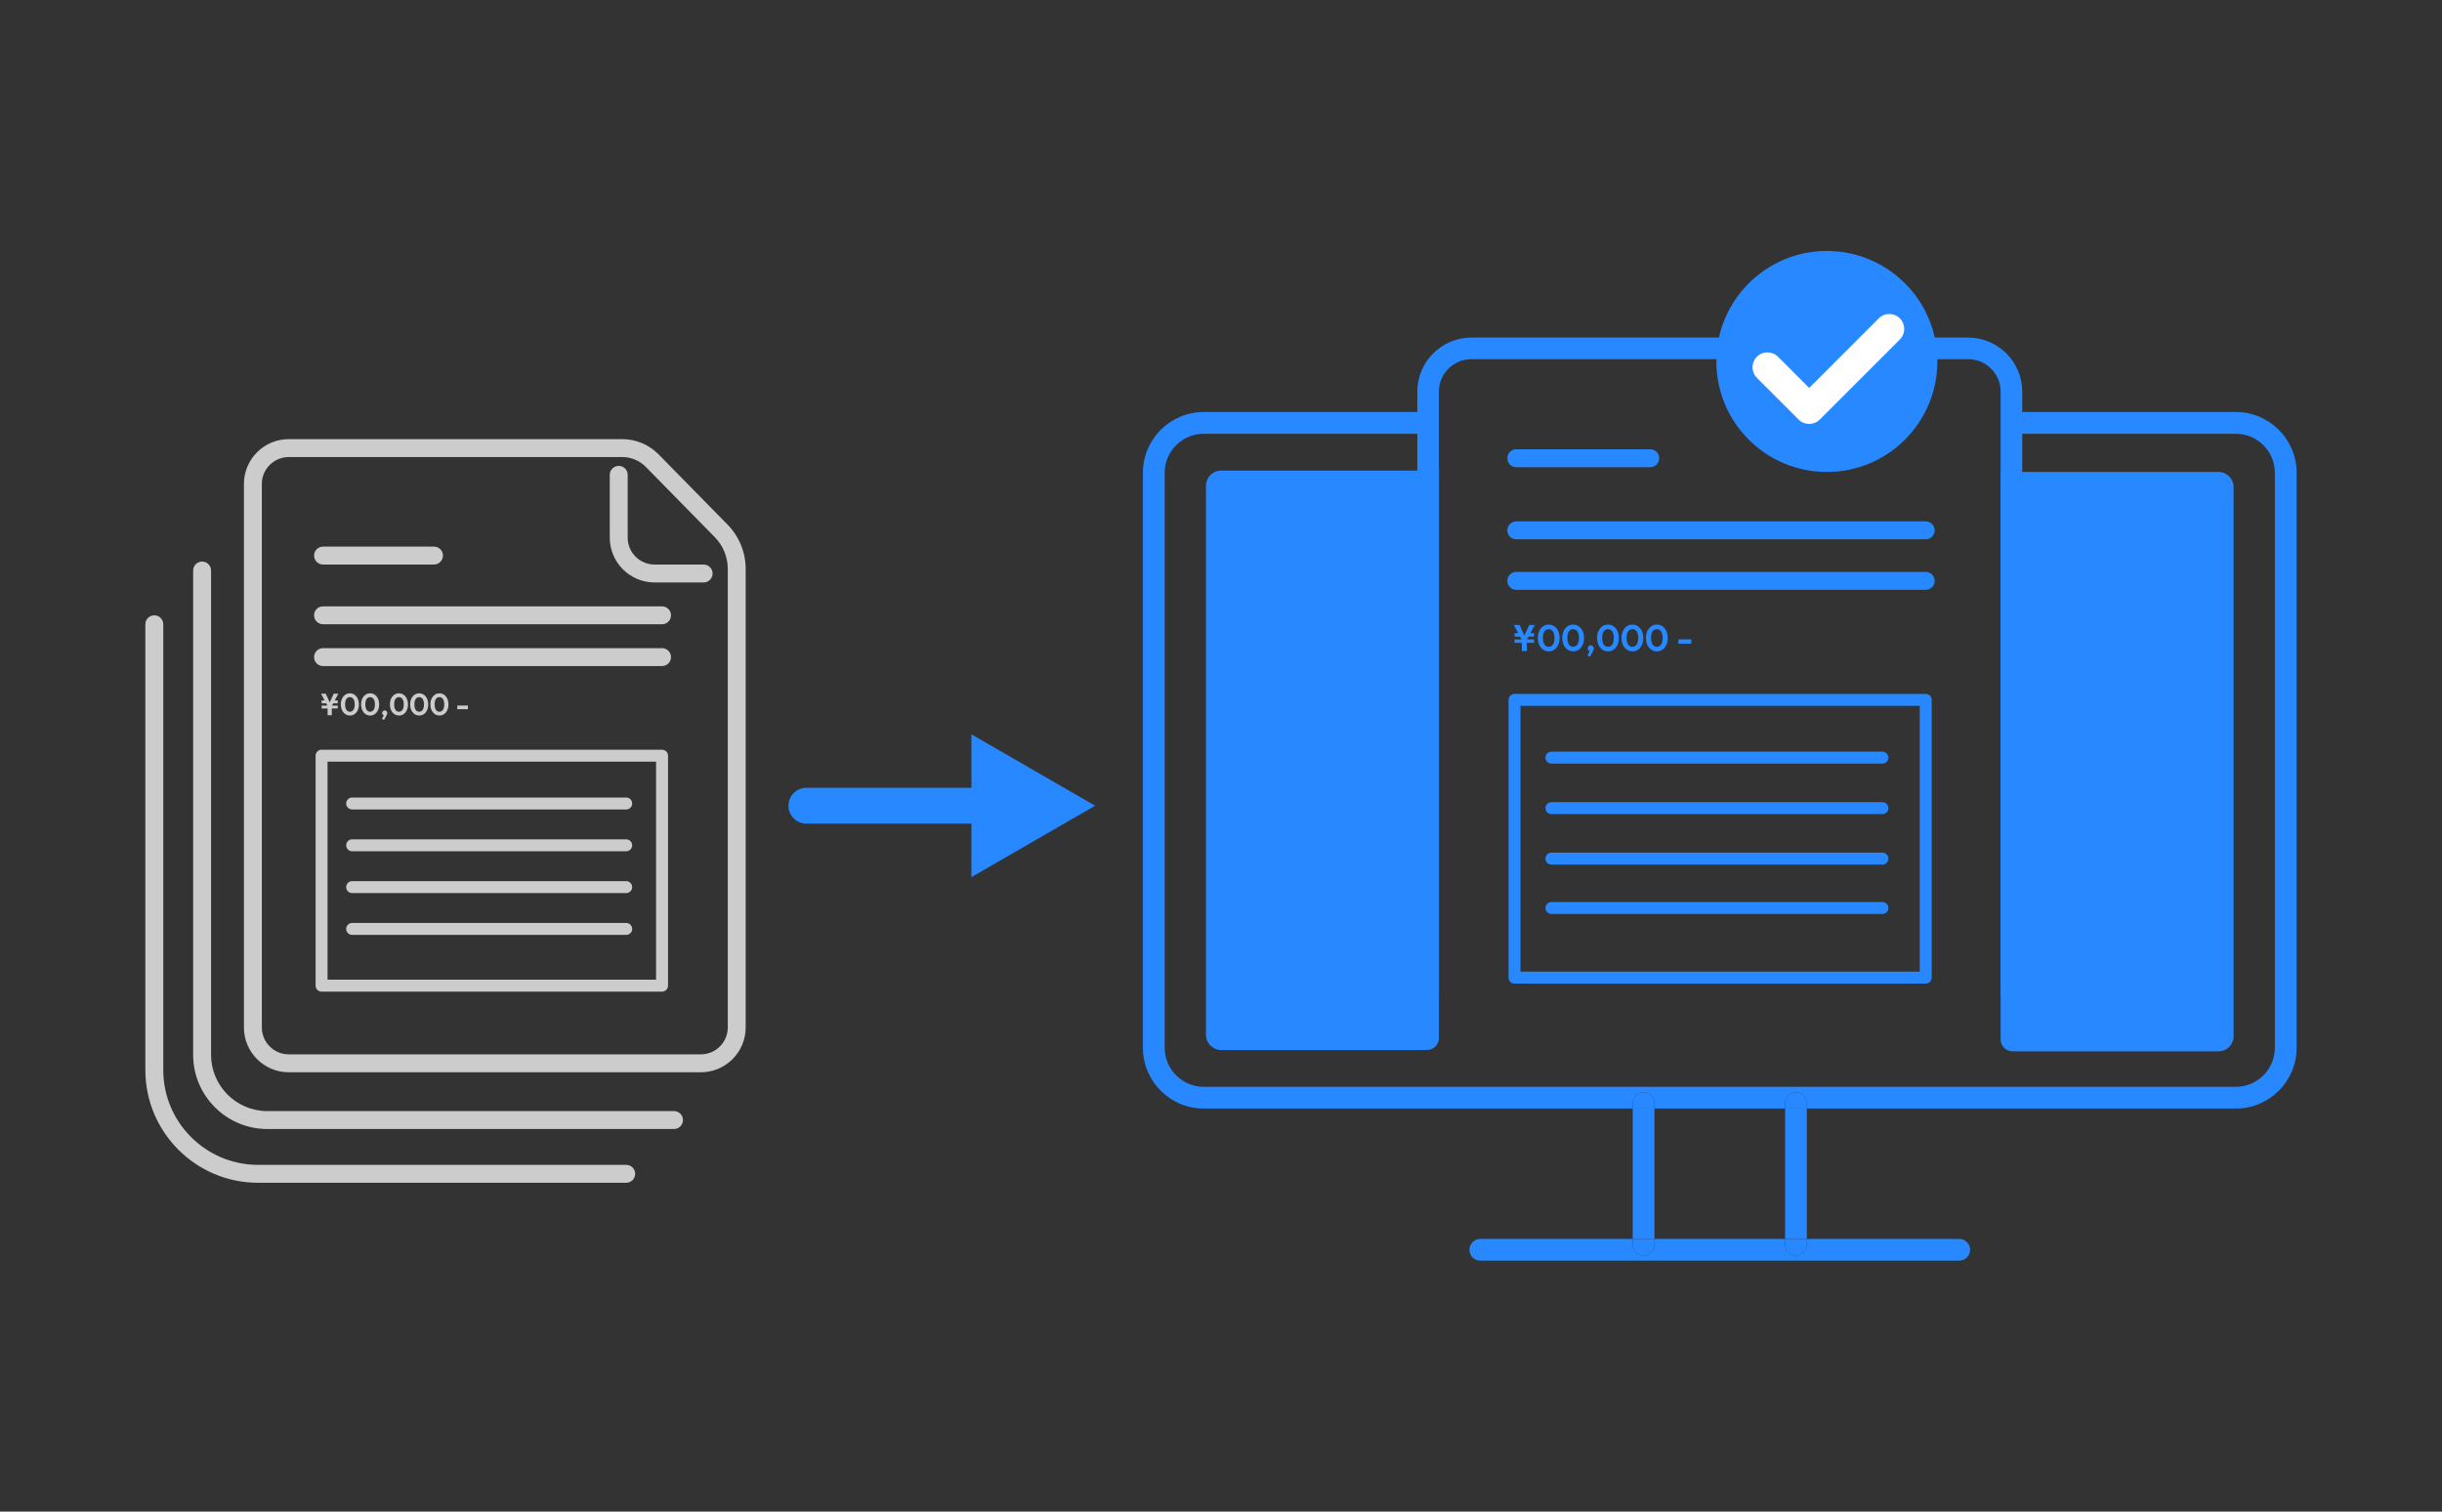 <?xml version="1.0" encoding="UTF-8"?>
<svg id="_レイヤー_1" data-name="レイヤー_1" xmlns="http://www.w3.org/2000/svg" version="1.1" viewBox="0 0 420 260">
  <rect x="0" y="0" width="420" height="260" fill="#333333" stroke="none"/>
  <!-- Generator: Adobe Illustrator 29.3.0, SVG Export Plug-In . SVG Version: 2.1.0 Build 146)  -->
  <defs>
    <style>
      .st0 {
        fill: none;
      }

      .st1 {
        fill: #ccc;
      }

      .st2 {
        fill: #2788ff;
      }

      .st3 {
        fill: #fff;
      }
    </style>
  </defs>
  <rect class="st0" x="284.552" y="190.674" width="22.464" height="22.414"/>
  <path class="st2" d="M384.54,70.866h-38.928v3.744h38.928c3.704,0,6.716,3.013,6.716,6.717v98.887c0,3.704-3.013,6.717-6.716,6.717h-177.511c-3.704,0-6.716-3.013-6.716-6.717v-98.887c0-3.704,3.013-6.717,6.716-6.717h38.928v-3.744h-38.928c-5.768,0-10.46,4.693-10.46,10.46v98.887c0,5.768,4.693,10.46,10.46,10.46h73.779v-.936c0-1.034.837-1.872,1.872-1.872,1.035,0,1.872.838,1.872,1.872v.936h22.464v-.936c0-1.034.837-1.872,1.872-1.872s1.872.838,1.872,1.872v.936h73.779c5.768,0,10.46-4.693,10.46-10.46v-98.887c0-5.768-4.693-10.46-10.46-10.46Z"/>
  <rect class="st2" x="280.808" y="190.674" width="3.744" height="22.414"/>
  <path class="st2" d="M284.552,189.738c0-1.034-.837-1.872-1.872-1.872-1.035,0-1.872.838-1.872,1.872v.936h3.744v-.936Z"/>
  <rect class="st2" x="307.016" y="190.674" width="3.744" height="22.414"/>
  <path class="st2" d="M308.888,187.866c-1.035,0-1.872.838-1.872,1.872v.936h3.744v-.936c0-1.034-.837-1.872-1.872-1.872Z"/>
  <path class="st2" d="M308.888,215.946c-1.035,0-1.872-.838-1.872-1.872v-.986h-22.464v.986c0,1.034-.837,1.872-1.872,1.872-1.035,0-1.872-.838-1.872-1.872v-.986h-26.208c-1.035,0-1.872.838-1.872,1.872s.837,1.872,1.872,1.872h82.368c1.035,0,1.872-.838,1.872-1.872s-.837-1.872-1.872-1.872h-26.208v.986c0,1.034-.837,1.872-1.872,1.872Z"/>
  <path class="st2" d="M282.68,215.946c1.035,0,1.872-.838,1.872-1.872v-.986h-3.744v.986c0,1.034.837,1.872,1.872,1.872Z"/>
  <path class="st2" d="M307.016,214.074c0,1.034.837,1.872,1.872,1.872s1.872-.838,1.872-1.872v-.986h-3.744v.986Z"/>
  <g>
    <path class="st2" d="M345.947,172.615c-1.026,0-1.858-.832-1.858-1.858v-103.403c0-3.073-2.5-5.574-5.574-5.574h-85.462c-3.073,0-5.574,2.5-5.574,5.574v103.403c0,1.026-.832,1.858-1.858,1.858s-1.858-.832-1.858-1.858v-103.403c0-5.122,4.167-9.289,9.289-9.289h85.462c5.122,0,9.289,4.167,9.289,9.289v103.403c0,1.026-.832,1.858-1.858,1.858Z"/>
    <g>
      <path class="st2" d="M283.833,80.357h-23.046c-.851,0-1.541-.69-1.541-1.541s.69-1.541,1.541-1.541h23.046c.851,0,1.541.69,1.541,1.541s-.69,1.541-1.541,1.541Z"/>
      <path class="st2" d="M331.202,92.763h-70.415c-.851,0-1.541-.69-1.541-1.541s.69-1.541,1.541-1.541h70.415c.851,0,1.541.69,1.541,1.541s-.69,1.541-1.541,1.541Z"/>
      <path class="st2" d="M331.202,101.449h-70.415c-.851,0-1.541-.69-1.541-1.541s.69-1.541,1.541-1.541h70.415c.851,0,1.541.69,1.541,1.541s-.69,1.541-1.541,1.541Z"/>
      <path class="st2" d="M331.202,169.18h-70.72c-.568,0-1.027-.46-1.027-1.027v-47.767c0-.568.46-1.027,1.027-1.027h70.72c.568,0,1.027.46,1.027,1.027v47.767c0,.568-.46,1.027-1.027,1.027ZM261.509,167.125h68.665v-45.712h-68.665v45.712Z"/>
      <path class="st2" d="M323.757,131.338h-56.925c-.568,0-1.027-.46-1.027-1.027s.46-1.027,1.027-1.027h56.925c.568,0,1.027.46,1.027,1.027s-.46,1.027-1.027,1.027Z"/>
      <path class="st2" d="M323.757,140.024h-56.925c-.568,0-1.027-.46-1.027-1.027s.46-1.027,1.027-1.027h56.925c.568,0,1.027.46,1.027,1.027s-.46,1.027-1.027,1.027Z"/>
      <path class="st2" d="M323.757,148.708h-56.925c-.568,0-1.027-.46-1.027-1.027s.46-1.027,1.027-1.027h56.925c.568,0,1.027.46,1.027,1.027s-.46,1.027-1.027,1.027Z"/>
      <path class="st2" d="M323.757,157.205h-56.925c-.568,0-1.027-.46-1.027-1.027s.46-1.027,1.027-1.027h56.925c.568,0,1.027.46,1.027,1.027s-.46,1.027-1.027,1.027Z"/>
      <g>
        <path class="st2" d="M261.853,110.294l-1.485-2.796h.975l1.07,2.325h-.471l1.07-2.325h.956l-1.498,2.796h-.617ZM261.528,108.912l.185.593h-1.218v-.593h1.033ZM260.496,110.568v-.586h3.345v.586h-3.345ZM261.738,111.975v-2.096h.866v2.096h-.866ZM262.701,109.504l.241-.593h.899v.593h-1.14Z"/>
        <path class="st2" d="M266.376,112.039c-.353,0-.672-.095-.956-.286s-.51-.462-.678-.81c-.168-.347-.252-.753-.252-1.216,0-.462.084-.866.249-1.21.166-.344.39-.611.672-.802.283-.191.599-.288.947-.288.356,0,.675.096.958.288s.507.459.672.806c.166.347.249.753.249,1.219,0,.463-.082.868-.249,1.215-.165.345-.389.613-.669.802-.28.188-.594.283-.942.283ZM266.363,111.255c.204,0,.379-.058.529-.171.148-.115.264-.285.347-.51s.124-.505.124-.841c0-.334-.042-.616-.124-.84-.082-.225-.201-.395-.35-.507-.151-.112-.328-.17-.532-.17-.201,0-.375.058-.523.17-.149.112-.264.28-.348.502-.082.224-.123.502-.123.838,0,.341.04.622.123.848.084.225.199.395.348.51.148.114.325.171.529.171Z"/>
        <path class="st2" d="M270.579,112.039c-.353,0-.672-.095-.956-.286s-.51-.462-.678-.81c-.168-.347-.252-.753-.252-1.216,0-.462.084-.866.249-1.21.166-.344.39-.611.672-.802.283-.191.599-.288.947-.288.356,0,.675.096.958.288s.507.459.672.806c.166.347.249.753.249,1.219,0,.463-.082.868-.249,1.215-.165.345-.389.613-.669.802-.28.188-.594.283-.942.283ZM270.567,111.255c.204,0,.379-.058.529-.171.148-.115.264-.285.347-.51s.124-.505.124-.841c0-.334-.042-.616-.124-.84-.082-.225-.201-.395-.35-.507-.151-.112-.328-.17-.532-.17-.201,0-.375.058-.523.17-.149.112-.264.28-.348.502-.082.224-.123.502-.123.838,0,.341.04.622.123.848.084.225.199.395.348.51.148.114.325.171.529.171Z"/>
        <path class="st2" d="M273.03,112.733l.453-.84.261-.07c-.03.054-.064.101-.101.14-.039.037-.084.058-.134.058-.107,0-.207-.047-.3-.14s-.14-.211-.14-.351c0-.152.051-.281.152-.389.103-.106.23-.159.383-.159.14,0,.263.053.37.159.106.107.159.236.159.389,0,.061-.012.131-.037.213-.026.084-.073.188-.142.316l-.49.905-.434-.23Z"/>
        <path class="st2" d="M276.566,112.039c-.353,0-.672-.095-.956-.286s-.51-.462-.678-.81c-.168-.347-.252-.753-.252-1.216,0-.462.084-.866.249-1.21.166-.344.39-.611.672-.802.283-.191.599-.288.947-.288.356,0,.675.096.958.288s.507.459.672.806c.166.347.249.753.249,1.219,0,.463-.082.868-.249,1.215-.165.345-.389.613-.669.802-.28.188-.594.283-.942.283ZM276.554,111.255c.204,0,.379-.058.529-.171.148-.115.264-.285.347-.51s.124-.505.124-.841c0-.334-.042-.616-.124-.84-.082-.225-.201-.395-.35-.507-.151-.112-.328-.17-.532-.17-.201,0-.375.058-.523.17-.149.112-.264.28-.348.502-.082.224-.123.502-.123.838,0,.341.04.622.123.848.084.225.199.395.348.51.148.114.325.171.529.171Z"/>
        <path class="st2" d="M280.77,112.039c-.353,0-.672-.095-.956-.286s-.51-.462-.678-.81c-.168-.347-.252-.753-.252-1.216,0-.462.084-.866.249-1.21.166-.344.39-.611.672-.802.283-.191.599-.288.947-.288.356,0,.675.096.958.288s.507.459.672.806c.166.347.249.753.249,1.219,0,.463-.082.868-.249,1.215-.165.345-.389.613-.669.802-.28.188-.594.283-.942.283ZM280.758,111.255c.204,0,.379-.058.529-.171.148-.115.264-.285.347-.51s.124-.505.124-.841c0-.334-.042-.616-.124-.84-.082-.225-.201-.395-.35-.507-.151-.112-.328-.17-.532-.17-.201,0-.375.058-.523.17-.149.112-.264.28-.348.502-.082.224-.123.502-.123.838,0,.341.04.622.123.848.084.225.199.395.348.51.148.114.325.171.529.171Z"/>
        <path class="st2" d="M284.974,112.039c-.353,0-.672-.095-.956-.286s-.51-.462-.678-.81c-.168-.347-.252-.753-.252-1.216,0-.462.084-.866.249-1.21.166-.344.39-.611.672-.802.283-.191.599-.288.947-.288.356,0,.675.096.958.288s.507.459.672.806c.166.347.249.753.249,1.219,0,.463-.082.868-.249,1.215-.165.345-.389.613-.669.802-.28.188-.594.283-.942.283ZM284.961,111.255c.204,0,.379-.058.529-.171.148-.115.264-.285.347-.51s.124-.505.124-.841c0-.334-.042-.616-.124-.84-.082-.225-.201-.395-.35-.507-.151-.112-.328-.17-.532-.17-.201,0-.375.058-.523.17-.149.112-.264.28-.348.502-.082.224-.123.502-.123.838,0,.341.04.622.123.848.084.225.199.395.348.51.148.114.325.171.529.171Z"/>
        <path class="st2" d="M288.675,110.727v-.757h2.204v.757h-2.204Z"/>
      </g>
    </g>
  </g>
  <path class="st2" d="M210.01,80.944h37.47v97.599c0,1.134-.921,2.055-2.055,2.055h-35.415c-1.433,0-2.597-1.164-2.597-2.597v-94.459c0-1.433,1.164-2.597,2.597-2.597Z"/>
  <path class="st2" d="M346.686,81.18h35.415c1.134,0,2.055.921,2.055,2.055v97.599h-37.47c-1.433,0-2.597-1.164-2.597-2.597v-94.459c0-1.433,1.164-2.597,2.597-2.597Z" transform="translate(728.246 262.014) rotate(180)"/>
  <g>
    <circle class="st2" cx="314.201" cy="62.174" r="19.006"/>
    <path class="st3" d="M311.16,72.92c-.657,0-1.314-.251-1.816-.752l-7.176-7.176c-1.003-1.003-1.003-2.629,0-3.632s2.629-1.003,3.632,0l5.361,5.361,11.962-11.962c1.003-1.003,2.629-1.003,3.632,0s1.003,2.629,0,3.632l-13.778,13.778c-.502.502-1.159.752-1.816.752Z"/>
  </g>
  <g>
    <path class="st1" d="M120.544,184.43H49.657c-4.249,0-7.705-3.456-7.705-7.705v-93.489c0-4.249,3.456-7.705,7.705-7.705h57.367c2.336,0,4.614.956,6.252,2.623l11.844,12.066c2.018,2.057,3.129,4.776,3.129,7.656v78.85c0,4.249-3.456,7.705-7.705,7.705ZM49.657,78.612c-2.549,0-4.623,2.074-4.623,4.623v93.489c0,2.549,2.074,4.623,4.623,4.623h70.888c2.549,0,4.623-2.074,4.623-4.623v-78.85c0-2.068-.798-4.02-2.246-5.497l-11.844-12.065c-1.061-1.081-2.539-1.701-4.053-1.701h-57.367Z"/>
    <path class="st1" d="M121.015,100.181h-8.436c-4.249,0-7.705-3.456-7.705-7.705v-10.802c0-.851.69-1.541,1.541-1.541s1.541.69,1.541,1.541v10.802c0,2.549,2.074,4.623,4.623,4.623h8.436c.851,0,1.541.69,1.541,1.541s-.69,1.541-1.541,1.541Z"/>
    <path class="st1" d="M74.643,97.099h-19.083c-.851,0-1.541-.69-1.541-1.541s.69-1.541,1.541-1.541h19.083c.851,0,1.541.69,1.541,1.541s-.69,1.541-1.541,1.541Z"/>
    <path class="st1" d="M113.866,107.373h-58.307c-.851,0-1.541-.69-1.541-1.541s.69-1.541,1.541-1.541h58.307c.851,0,1.541.69,1.541,1.541s-.69,1.541-1.541,1.541Z"/>
    <path class="st1" d="M113.866,114.564h-58.307c-.851,0-1.541-.69-1.541-1.541s.69-1.541,1.541-1.541h58.307c.851,0,1.541.69,1.541,1.541s-.69,1.541-1.541,1.541Z"/>
    <path class="st1" d="M115.921,194.19H45.978c-7.035,0-12.759-5.724-12.759-12.759v-83.299c0-.851.69-1.541,1.541-1.541s1.541.69,1.541,1.541v83.299c0,5.335,4.341,9.677,9.677,9.677h69.944c.851,0,1.541.69,1.541,1.541s-.69,1.541-1.541,1.541Z"/>
    <path class="st1" d="M107.702,203.436h-63.322c-10.686,0-19.38-8.694-19.38-19.38v-76.678c0-.851.69-1.541,1.541-1.541s1.541.69,1.541,1.541v76.678c0,8.987,7.311,16.298,16.298,16.298h63.322c.851,0,1.541.69,1.541,1.541s-.69,1.541-1.541,1.541Z"/>
    <path class="st1" d="M113.866,170.56h-58.559c-.568,0-1.027-.46-1.027-1.027v-39.553c0-.568.46-1.027,1.027-1.027h58.559c.568,0,1.027.46,1.027,1.027v39.553c0,.568-.46,1.027-1.027,1.027ZM56.334,168.506h56.505v-37.499h-56.505v37.499Z"/>
    <path class="st1" d="M107.702,139.226h-47.136c-.568,0-1.027-.46-1.027-1.027s.46-1.027,1.027-1.027h47.136c.568,0,1.027.46,1.027,1.027s-.46,1.027-1.027,1.027Z"/>
    <path class="st1" d="M107.702,146.418h-47.136c-.568,0-1.027-.46-1.027-1.027s.46-1.027,1.027-1.027h47.136c.568,0,1.027.46,1.027,1.027s-.46,1.027-1.027,1.027Z"/>
    <path class="st1" d="M107.702,153.609h-47.136c-.568,0-1.027-.46-1.027-1.027s.46-1.027,1.027-1.027h47.136c.568,0,1.027.46,1.027,1.027s-.46,1.027-1.027,1.027Z"/>
    <path class="st1" d="M107.702,160.801h-47.136c-.568,0-1.027-.46-1.027-1.027s.46-1.027,1.027-1.027h47.136c.568,0,1.027.46,1.027,1.027s-.46,1.027-1.027,1.027Z"/>
    <g>
      <path class="st1" d="M56.443,121.624l-1.23-2.315h.807l.886,1.925h-.39l.886-1.925h.792l-1.24,2.315h-.511ZM56.174,120.479l.153.491h-1.008v-.491h.855ZM55.319,121.851v-.485h2.77v.485h-2.77ZM56.348,123.016v-1.736h.717v1.736h-.717ZM57.145,120.97l.2-.491h.744v.491h-.944Z"/>
      <path class="st1" d="M60.188,123.069c-.292,0-.556-.079-.792-.237s-.422-.382-.561-.671c-.139-.287-.209-.623-.209-1.007,0-.382.07-.717.206-1.002.138-.285.323-.506.556-.664.234-.158.496-.238.784-.238.295,0,.559.08.793.238s.42.38.556.667c.138.287.206.623.206,1.01,0,.384-.068.719-.206,1.006-.136.286-.322.507-.554.664-.232.156-.492.234-.78.234ZM60.178,122.42c.169,0,.314-.048.438-.142.122-.095.219-.236.287-.422s.103-.419.103-.697c0-.277-.035-.51-.103-.695-.068-.187-.166-.327-.29-.42-.125-.093-.272-.14-.44-.14-.166,0-.31.048-.433.14-.124.093-.219.232-.288.416-.068.185-.102.416-.102.694,0,.282.033.515.102.702.07.187.165.327.288.422.122.094.269.142.438.142Z"/>
      <path class="st1" d="M63.669,123.069c-.292,0-.556-.079-.792-.237s-.422-.382-.561-.671c-.139-.287-.209-.623-.209-1.007,0-.382.07-.717.206-1.002.138-.285.323-.506.556-.664.234-.158.496-.238.784-.238.295,0,.559.08.793.238s.42.38.556.667c.138.287.206.623.206,1.01,0,.384-.068.719-.206,1.006-.136.286-.322.507-.554.664-.232.156-.492.234-.78.234ZM63.659,122.42c.169,0,.314-.048.438-.142.122-.095.219-.236.287-.422s.103-.419.103-.697c0-.277-.035-.51-.103-.695-.068-.187-.166-.327-.29-.42-.125-.093-.272-.14-.44-.14-.166,0-.31.048-.433.14-.124.093-.219.232-.288.416-.068.185-.102.416-.102.694,0,.282.033.515.102.702.07.187.165.327.288.422.122.094.269.142.438.142Z"/>
      <path class="st1" d="M65.698,123.643l.375-.695.216-.058c-.024.045-.053.084-.084.116-.032.031-.07.048-.111.048-.089,0-.171-.039-.249-.116s-.116-.175-.116-.291c0-.126.042-.233.126-.322.085-.088.191-.131.317-.131.116,0,.218.044.306.131.088.089.131.196.131.322,0,.05-.01.108-.031.176-.022.07-.061.156-.117.261l-.406.749-.359-.191Z"/>
      <path class="st1" d="M68.626,123.069c-.292,0-.556-.079-.792-.237s-.422-.382-.561-.671c-.139-.287-.209-.623-.209-1.007,0-.382.07-.717.206-1.002.138-.285.323-.506.556-.664.234-.158.496-.238.784-.238.295,0,.559.08.793.238s.42.38.556.667c.138.287.206.623.206,1.01,0,.384-.068.719-.206,1.006-.136.286-.322.507-.554.664-.232.156-.492.234-.78.234ZM68.616,122.42c.169,0,.314-.048.438-.142.122-.095.219-.236.287-.422s.103-.419.103-.697c0-.277-.035-.51-.103-.695-.068-.187-.166-.327-.29-.42-.125-.093-.272-.14-.44-.14-.166,0-.31.048-.433.14-.124.093-.219.232-.288.416-.068.185-.102.416-.102.694,0,.282.033.515.102.702.07.187.165.327.288.422.122.094.269.142.438.142Z"/>
      <path class="st1" d="M72.107,123.069c-.292,0-.556-.079-.792-.237s-.422-.382-.561-.671c-.139-.287-.209-.623-.209-1.007,0-.382.07-.717.206-1.002.138-.285.323-.506.556-.664.234-.158.496-.238.784-.238.295,0,.559.08.793.238s.42.38.556.667c.138.287.206.623.206,1.01,0,.384-.068.719-.206,1.006-.136.286-.322.507-.554.664-.232.156-.492.234-.78.234ZM72.097,122.42c.169,0,.314-.048.438-.142.122-.095.219-.236.287-.422s.103-.419.103-.697c0-.277-.035-.51-.103-.695-.068-.187-.166-.327-.29-.42-.125-.093-.272-.14-.44-.14-.166,0-.31.048-.433.14-.124.093-.219.232-.288.416-.068.185-.102.416-.102.694,0,.282.033.515.102.702.07.187.165.327.288.422.122.094.269.142.438.142Z"/>
      <path class="st1" d="M75.588,123.069c-.292,0-.556-.079-.792-.237s-.422-.382-.561-.671c-.139-.287-.209-.623-.209-1.007,0-.382.07-.717.206-1.002.138-.285.323-.506.556-.664.234-.158.496-.238.784-.238.295,0,.559.08.793.238s.42.38.556.667c.138.287.206.623.206,1.01,0,.384-.068.719-.206,1.006-.136.286-.322.507-.554.664-.232.156-.492.234-.78.234ZM75.578,122.42c.169,0,.314-.048.438-.142.122-.095.219-.236.287-.422s.103-.419.103-.697c0-.277-.035-.51-.103-.695-.068-.187-.166-.327-.29-.42-.125-.093-.272-.14-.44-.14-.166,0-.31.048-.433.14-.124.093-.219.232-.288.416-.068.185-.102.416-.102.694,0,.282.033.515.102.702.07.187.165.327.288.422.122.094.269.142.438.142Z"/>
      <path class="st1" d="M78.653,121.982v-.627h1.825v.627h-1.825Z"/>
    </g>
  </g>
  <g>
    <path class="st2" d="M170.669,135.504v6.16h-31.981c-1.701,0-3.08-1.379-3.08-3.08v-0c0-1.701,1.379-3.08,3.08-3.08h31.981Z"/>
    <polygon class="st2" points="167.074 150.87 188.35 138.585 167.074 126.299 167.074 150.87"/>
  </g>
</svg>